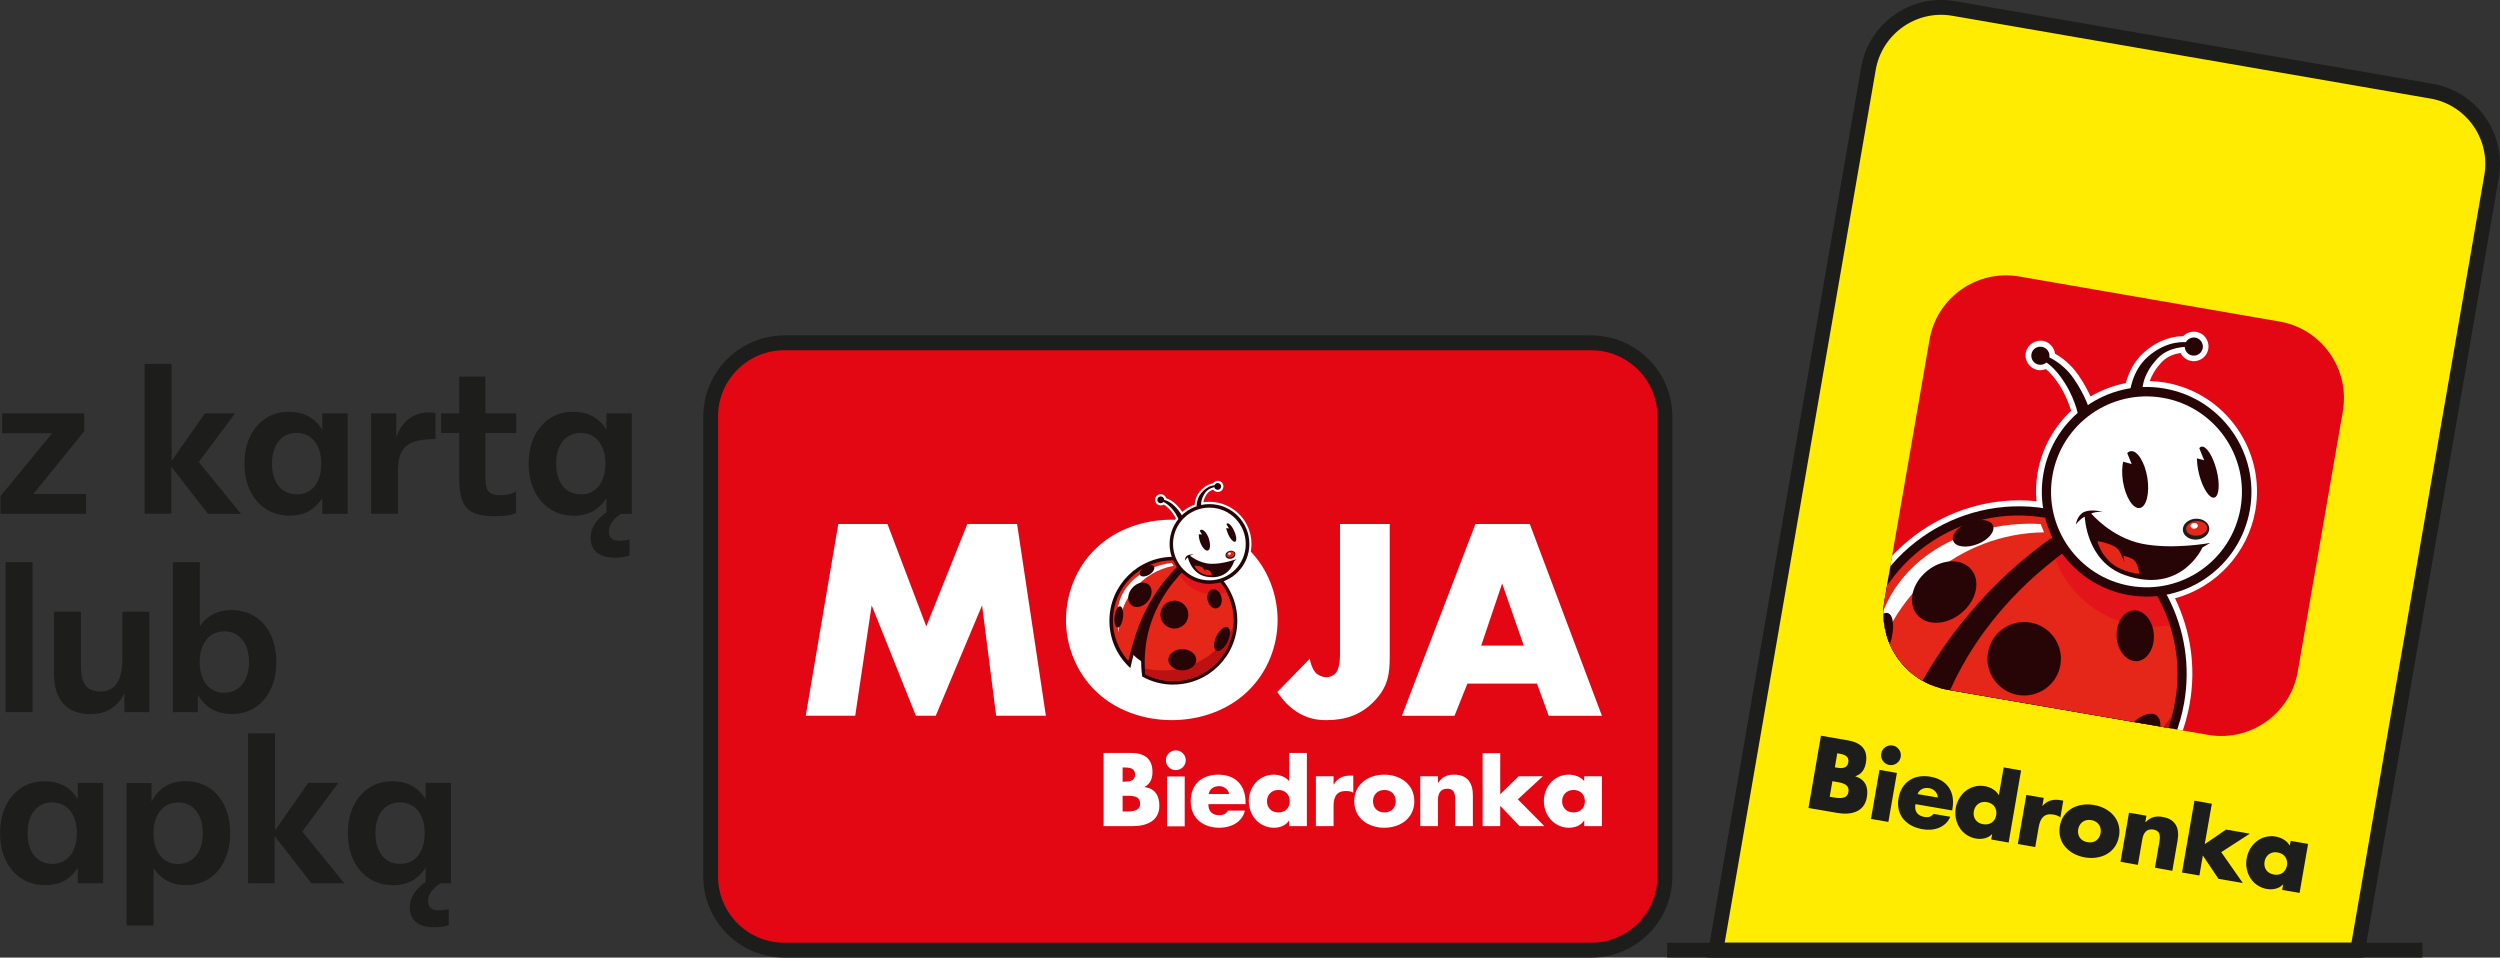 <?xml version="1.0" encoding="UTF-8"?>
<svg id="Warstwa_1" xmlns="http://www.w3.org/2000/svg" xmlns:xlink="http://www.w3.org/1999/xlink" version="1.1" viewBox="0 0 261.31 100.09">
  <rect x="0" y="0" width="261.31" height="100.09" fill="#333333" stroke="none"/>
  <!-- Generator: Adobe Illustrator 29.7.1, SVG Export Plug-In . SVG Version: 2.1.1 Build 8)  -->
  <defs>
    <style>
      .st0 {
        fill: none;
      }

      .st1 {
        fill: #e5271a;
      }

      .st2 {
        fill: #270507;
      }

      .st3 {
        fill: #1d1d1b;
      }

      .st4 {
        fill: #e4151a;
      }

      .st5 {
        fill: #fff;
      }

      .st6 {
        fill: #e30613;
      }

      .st7 {
        fill: #211c1c;
      }

      .st8 {
        fill: #bc1011;
      }

      .st9 {
        fill: #ffec00;
      }

      .st10 {
        clip-path: url(#clippath);
      }
    </style>
    <clipPath id="clippath">
      <path class="st0" d="M201.69,35.51l-4.71,27.22c-.76,4.41,2.2,8.61,6.61,9.37l27.22,4.71c4.41.76,8.61-2.2,9.37-6.61l4.71-27.22c.76-4.41-2.2-8.61-6.61-9.38l-27.21-4.71c-.47-.08-.93-.12-1.39-.12-3.87,0-7.3,2.78-7.98,6.73"/>
    </clipPath>
  </defs>
  <rect class="st0" x="-167.46" y="-496.34" width="595.28" height="841.89"/>
  <rect class="st0" x="-167.46" y="-496.34" width="595.28" height="841.89"/>
  <rect class="st0" x="-167.46" y="-496.34" width="595.28" height="841.89"/>
  <rect class="st0" x="-167.46" y="-496.34" width="595.28" height="841.89"/>
  <rect class="st0" x="-167.46" y="-496.34" width="595.28" height="841.89"/>
  <rect class="st0" x="-167.46" y="-496.34" width="595.28" height="841.89"/>
  <rect class="st0" x="-167.46" y="-496.34" width="595.28" height="841.89"/>
  <rect class="st0" x="-167.46" y="-496.34" width="595.28" height="841.89"/>
  <rect class="st0" x="-167.46" y="-496.34" width="595.28" height="841.89"/>
  <rect class="st0" x="-167.46" y="-496.34" width="595.28" height="841.89"/>
  <rect class="st0" x="-167.46" y="-496.34" width="595.28" height="841.89"/>
  <rect class="st0" x="-167.46" y="-496.34" width="595.28" height="841.89"/>
  <g>
    <path class="st6" d="M166.33,99.32h-84.35c-4.25,0-7.7-3.45-7.7-7.7v-48.08c0-4.25,3.45-7.7,7.7-7.7h84.35c4.25,0,7.7,3.45,7.7,7.7v48.08c0,4.25-3.45,7.7-7.7,7.7"/>
    <path class="st3" d="M81.97,36.61c-3.82,0-6.92,3.11-6.92,6.92v48.08c0,3.82,3.11,6.93,6.92,6.93h84.35c3.82,0,6.92-3.11,6.92-6.93v-48.08c0-3.82-3.11-6.92-6.92-6.92h-84.35ZM166.33,100.09h-84.35c-4.67,0-8.47-3.8-8.47-8.47v-48.08c0-4.67,3.8-8.48,8.47-8.48h84.35c4.67,0,8.47,3.8,8.47,8.48v48.08c0,4.67-3.8,8.47-8.47,8.47"/>
    <polygon class="st5" points="84.22 74.81 87.62 54.77 92.76 54.77 96.82 65.47 101.11 54.77 106.31 54.77 109.32 74.81 104.12 74.81 102.65 63.27 97.81 74.81 95.73 74.81 91.11 63.27 89.39 74.81 84.22 74.81"/>
    <path class="st5" d="M118.42,60.96c-1.08,1.05-1.59,2.52-1.59,3.94,0,1.77.84,3,1.59,3.73.96.93,2.31,1.59,4.06,1.59s3.1-.63,4.03-1.56,1.62-2.31,1.62-3.85-.69-2.95-1.62-3.85c-1.11-1.05-2.64-1.59-4.03-1.59s-2.98.51-4.06,1.59M130.38,72.29c-2.04,1.95-4.93,2.98-7.9,2.98s-5.86-1.02-7.9-2.98c-2.13-2.04-3.16-4.84-3.16-7.48s1.02-5.5,3.16-7.51c2.04-1.96,4.93-2.98,7.9-2.98s5.86,1.02,7.9,2.98c2.13,2.01,3.16,4.84,3.16,7.51s-1.02,5.44-3.16,7.48"/>
    <path class="st5" d="M145.26,54.77v13.8c0,1.86-.15,3.24-1.71,4.81-1.32,1.32-2.89,1.89-4.9,1.89-1.11,0-2.04-.18-3.16-.9-.72-.48-1.41-1.17-1.98-2.04l3.4-3.49c.06.54.36,1.29.72,1.59.27.21.69.36.99.36.33,0,.69-.15.9-.33.45-.42.54-1.41.54-2.02v-13.67h5.2Z"/>
    <path class="st5" d="M159.27,67.48l-2.26-6.49-2.19,6.49h4.45ZM160.65,71.45h-7.27l-1.35,3.37h-5.5l7.69-20.05h5.68l7.54,20.05h-5.56l-1.23-3.37Z"/>
    <path class="st5" d="M127.14,50.83v.04s.01.02.02.03c.01.03.04.06.07.07.03.01.07.01.1,0,.03-.01.06-.04.07-.08.01-.03.01-.07,0-.1-.01-.03-.04-.06-.07-.07-.03-.01-.07-.01-.1,0-.03.01-.06.04-.07.08v.04ZM121.32,52.11s-.01,0-.02,0c-.04,0-.07.02-.09.05-.02.03-.03.06-.02.1,0,.04.02.07.05.09.03.02.06.03.1.02.03,0,.06-.02.08-.05l.03-.04v-.04s0-.02,0-.02c0-.04-.02-.07-.05-.09-.02-.02-.05-.03-.08-.03M119.59,70.57c.93.5,1.99.77,3.05.77,3.56,0,6.46-2.9,6.46-6.46,0-1.42-.45-2.76-1.3-3.89-.02-.02-.03-.04-.05-.06l-.22-.28.29-.11c1.52-.58,2.54-2.06,2.54-3.69,0-2.18-1.77-3.95-3.95-3.95-.27,0-.55.03-.82.09l-.26.06v-.27s-.01-.01-.01-.02c0,.05,0,.1,0,.14v.16s-.15.05-.15.05c-.55.18-1.06.5-1.48.9l-.21.2-.15-.24c-.04-.06-.08-.13-.13-.21.08.14.14.27.19.38l.06.13-.09.11c-.57.7-.88,1.58-.88,2.48,0,.43.07.86.21,1.27l.1.29h-.31c-3.46.1-6.28,2.99-6.28,6.46,0,1.7.65,3.29,1.83,4.5.06-.25.13-.58.24-.97l.1-.38.28.27c.24.23.5.44.77.62l.1.07v.12c0,.63.04,1.13.09,1.45M122.64,71.79c-1.16,0-2.3-.29-3.31-.84l-.16-.09-.02-.18c-.04-.31-.09-.81-.1-1.44-.15-.11-.3-.22-.45-.34-.08.32-.14.57-.18.75l-.14.63-.46-.45c-1.35-1.31-2.09-3.07-2.09-4.95,0-3.61,2.86-6.65,6.43-6.9-.1-.37-.15-.74-.15-1.12,0-.96.32-1.89.9-2.66-.11-.23-.3-.55-.58-.87-.29-.32-.53-.5-.69-.59-.07.04-.14.07-.23.08-.32.05-.62-.17-.67-.49-.02-.15.01-.31.11-.44.09-.13.23-.21.39-.23.15-.02.31.01.44.11.1.08.18.18.21.3.27.1.68.29,1.07.68.27.27.47.54.62.75.38-.33.83-.59,1.29-.76.03-.35.14-.87.51-1.33.53-.66,1.13-.85,1.42-.9.06-.09.14-.16.24-.2.14-.07.3-.07.45-.02.15.05.27.16.33.3.07.14.07.3.02.45-.05.15-.16.27-.31.33-.14.07-.3.07-.45.02-.11-.04-.21-.11-.28-.21-.2.07-.49.21-.66.47-.23.33-.32.63-.35.84.21-.03.42-.04.62-.04,2.43,0,4.4,1.97,4.4,4.4,0,1.71-1.02,3.28-2.56,3.99.85,1.18,1.29,2.57,1.29,4.03,0,3.81-3.1,6.91-6.91,6.91"/>
    <path class="st2" d="M128.2,64.38c0,3.15-2.57,5.69-5.74,5.69s-5.74-2.55-5.74-5.69,2.57-5.69,5.74-5.69,5.74,2.55,5.74,5.69"/>
    <path class="st2" d="M117.98,69.67c-1.3-1.27-2.02-2.97-2.02-4.79,0-3.69,3-6.68,6.68-6.68.55,0,1.1.07,1.63.2l.27.07-.22.17c-.59.46-3.64,2.98-5.22,7.73-.46,1.38-.76,2.62-.9,3.24l-.05.23-.17-.17Z"/>
    <path class="st2" d="M122.64,71.56c-1.12,0-2.23-.28-3.2-.82l-.06-.03v-.07c-.14-.94-.31-3.44.79-6.27,1.29-3.31,3.6-5.34,4.28-5.88l.05-.04.07.02c1.35.4,2.56,1.25,3.41,2.38.88,1.17,1.35,2.56,1.35,4.02,0,3.68-3,6.68-6.68,6.68"/>
    <path class="st1" d="M117.84,68.97c-.49-.57-.86-1.21-1.12-1.91-.26-.7-.39-1.43-.39-2.19,0-1.69.66-3.27,1.85-4.46,1.19-1.19,2.78-1.85,4.46-1.85.3,0,.6.02.9.06l.17.02-.13.11c-1.24,1.1-3.52,3.54-4.83,7.47-.36,1.07-.62,2.06-.77,2.7l-.04.15-.1-.12Z"/>
    <path class="st1" d="M122.64,71.19c-1,0-2-.24-2.88-.69l-.04-.02v-.04c-.11-.9-.23-3.28.8-5.92,1.18-3.02,3.21-4.93,4.03-5.62l.03-.03h.04c1.2.41,2.29,1.19,3.06,2.21.83,1.1,1.27,2.41,1.27,3.8,0,1.69-.66,3.27-1.85,4.46-1.19,1.19-2.78,1.85-4.46,1.85"/>
    <path class="st5" d="M116.92,66.07c0-3.45,2.48-6.32,5.75-6.93l-.19-.3s-3.38.26-5.01,2.98c-.86,1.44-.79,3.07-.56,4.25h0Z"/>
    <path class="st8" d="M121.56,70.08c-.65,0-1.28-.08-1.89-.22.01.23.03.42.05.57v.04s.04.02.04.02c.89.45,1.88.69,2.88.69,1.69,0,3.27-.66,4.46-1.85,1.05-1.05,1.68-2.4,1.82-3.85-1.33,2.72-4.13,4.6-7.37,4.6"/>
    <path class="st4" d="M127.69,61.08c-.77-1.02-1.85-1.8-3.06-2.2h-.04s-.03.01-.03.01c-.3.25-.75.66-1.27,1.22.73,1.22,2.07,2.05,3.59,2.05.48,0,.93-.08,1.36-.23-.16-.3-.34-.59-.55-.86"/>
    <path class="st2" d="M124.21,64.24c0,.81-.66,1.46-1.46,1.46s-1.46-.65-1.46-1.46.65-1.46,1.46-1.46,1.46.66,1.46,1.46"/>
    <path class="st2" d="M125.04,68.96c0,.61-.66,1.11-1.46,1.11s-1.46-.5-1.46-1.11.66-1.11,1.46-1.11,1.46.5,1.46,1.11"/>
    <path class="st2" d="M128.32,65.56c.32.16.32.83,0,1.51-.33.68-.85,1.1-1.18.95-.32-.16-.32-.83,0-1.51.33-.68.85-1.1,1.18-.95"/>
    <path class="st2" d="M119.97,62.87c-.5.59-1.28.76-1.73.37-.45-.39-.41-1.18.09-1.77.5-.59,1.28-.76,1.73-.37.45.39.41,1.18-.09,1.77"/>
    <path class="st2" d="M120.13,60.06c-.4.24-.84.26-.97.04-.13-.22.09-.6.49-.84.4-.24.84-.26.97-.04.13.22-.09.6-.49.84"/>
    <path class="st2" d="M117.38,64.54c-.08.62-.34,1.09-.58,1.06-.24-.03-.38-.55-.3-1.17.08-.62.34-1.09.58-1.06.24.03.38.56.3,1.17"/>
    <path class="st2" d="M127.67,62.42c.13.55-.09,1.06-.49,1.16-.4.09-.82-.27-.95-.82-.13-.55.09-1.06.49-1.16.4-.09.83.27.95.82"/>
    <path class="st2" d="M126.42,61.03c-2.3,0-4.17-1.87-4.17-4.17s1.87-4.17,4.17-4.17,4.17,1.87,4.17,4.17-1.87,4.17-4.17,4.17"/>
    <path class="st2" d="M121.68,52.19c.03.2-.11.38-.3.41-.2.03-.38-.11-.41-.3-.03-.2.11-.38.3-.41.2-.03.38.11.41.3"/>
    <path class="st2" d="M123.25,54.44s-.19-.61-.75-1.26c-.56-.64-1-.75-1-.75l.05-.22s.65.1,1.24.7c.59.6.85,1.15.85,1.15l-.38.38Z"/>
    <path class="st2" d="M125.57,52.98s-.18-.62.38-1.45c.35-.52,1.04-.63,1.04-.63l-.02-.18s-.76,0-1.43.83c-.54.67-.46,1.53-.46,1.54l.49-.12Z"/>
    <path class="st2" d="M127.61,50.69c.08.18,0,.4-.18.48-.18.08-.39,0-.48-.17-.08-.18,0-.39.17-.48.18-.08.39,0,.48.17"/>
    <path class="st5" d="M130.21,56.86c0,2.1-1.7,3.8-3.8,3.8s-3.8-1.7-3.8-3.8,1.7-3.8,3.8-3.8,3.8,1.7,3.8,3.8"/>
    <path class="st2" d="M129.01,55.52c.24.53.28,1.02.1,1.1-.18.08-.52-.28-.75-.81-.24-.53-.28-1.02-.1-1.1.18-.08.52.28.75.81"/>
    <path class="st2" d="M126.35,56.3c.2.6.16,1.16-.09,1.24-.26.09-.63-.33-.83-.92-.2-.6-.16-1.15.09-1.24.26-.09.63.33.84.92"/>
    <path class="st5" d="M125.06,55.82l.58.05s-.34-.53-.34-.54c0,0-.24.49-.24.49"/>
    <path class="st5" d="M127.88,55.18l.58.05s-.34-.53-.34-.54c0-.01-.24.49-.24.49"/>
    <path class="st7" d="M129.12,57.85c.06.22-.12.46-.41.54-.28.07-.56-.05-.61-.27-.06-.22.12-.46.41-.54.28-.07.56.05.62.27"/>
    <path class="st1" d="M129.03,57.85c.04.16-.11.33-.33.39-.23.06-.44-.02-.48-.18s.11-.33.33-.39c.22-.06.44.02.48.18"/>
    <path class="st5" d="M128.66,57.83c.02.06-.04.13-.12.15-.08.02-.16-.01-.17-.07-.01-.06.04-.13.12-.15.08-.02.16.01.17.07"/>
    <path class="st2" d="M124.01,58.4c.08-.1.15-.14.15-.14,0,0,.36,1.74,1.96,2.02,2.37.41,2.87-1.61,2.87-1.61l.27-.23s-1.43.53-2.68.49c-1.24-.04-2.19-.84-2.19-.84,0,0,.05-.04.15-.08.11-.04.28-.06.28-.06,0,0-.45-.04-.72.12-.27.17-.25.55-.25.55,0,0,.07-.13.15-.22"/>
    <path class="st1" d="M124.83,59.13s.72-.03.93.26c.21.29.27.4.27.4,0,0-.1-.26-.09-.26s.38,0,.54.18.21.42.21.42c0,0-.69.06-1.17-.24-.53-.33-.68-.76-.68-.76"/>
    <path class="st5" d="M117.34,84.82h.25c.59,0,1.58.03,1.58-.81,0-.92-.99-.83-1.63-.83h-.2v1.65ZM117.34,81.7h.22c.53,0,1.08-.09,1.08-.74,0-.7-.62-.74-1.16-.74h-.14v1.48ZM115.35,86.35v-7.65h2.84c1.36,0,2.27.53,2.27,1.99,0,.69-.22,1.25-.84,1.56v.02c1.1.14,1.56.88,1.56,1.95,0,1.61-1.37,2.13-2.77,2.13h-3.07Z"/>
    <path class="st5" d="M123.83,86.37h-1.85v-5.21h1.85v5.21ZM123.94,79.46c0,.57-.47,1.04-1.04,1.04s-1.04-.47-1.04-1.04.47-1.03,1.04-1.03,1.04.47,1.04,1.03"/>
    <path class="st5" d="M128.47,82.99c-.09-.5-.55-.82-1.04-.82-.54,0-.99.28-1.1.82h2.14ZM130.19,84.05h-3.89c0,.75.4,1.16,1.16,1.16.4,0,.68-.13.88-.48h1.78c-.14.61-.51,1.06-.98,1.35-.48.29-1.07.44-1.66.44-1.73,0-3.02-.97-3.02-2.77s1.19-2.78,2.88-2.78c1.81,0,2.85,1.12,2.85,2.89v.19Z"/>
    <path class="st5" d="M132.43,83.75c0,.66.44,1.17,1.19,1.17s1.19-.51,1.19-1.17-.44-1.18-1.19-1.18-1.19.54-1.19,1.18M134.75,85.77h-.02c-.32.52-.96.75-1.57.75-1.54,0-2.63-1.29-2.63-2.78s1.07-2.77,2.61-2.77c.6,0,1.23.22,1.61.68v-2.95h1.85v7.65h-1.85v-.58Z"/>
    <path class="st5" d="M139.4,81.99h.02c.35-.64.96-.92,1.68-.92h.35v1.78c-.25-.14-.5-.17-.78-.17-1.02,0-1.28.68-1.28,1.57v2.1h-1.85v-5.21h1.85v.85Z"/>
    <path class="st5" d="M143.51,83.75c0,.66.44,1.17,1.19,1.17s1.19-.51,1.19-1.17-.44-1.18-1.19-1.18-1.19.54-1.19,1.18M147.83,83.75c0,1.77-1.46,2.77-3.14,2.77s-3.14-.99-3.14-2.77,1.46-2.78,3.14-2.78,3.14,1.01,3.14,2.78"/>
    <path class="st5" d="M150.31,81.81h.02c.43-.63.94-.84,1.66-.84,1.4,0,1.96.88,1.96,2.16v3.22h-1.85v-2.54c0-.5.08-1.37-.83-1.37-.75,0-.97.56-.97,1.21v2.7h-1.85v-5.21h1.85v.67Z"/>
    <polygon class="st5" points="156.81 83.02 158.73 81.14 161.26 81.14 158.65 83.55 161.42 86.35 158.83 86.35 156.81 84.23 156.81 86.35 154.97 86.35 154.97 78.73 156.81 78.73 156.81 83.02"/>
    <path class="st5" d="M163.28,83.75c0,.66.44,1.17,1.19,1.17s1.19-.51,1.19-1.17-.44-1.18-1.19-1.18-1.19.54-1.19,1.18M167.44,86.35h-1.85v-.58h-.02c-.33.52-.96.75-1.57.75-1.54,0-2.63-1.29-2.63-2.78s1.07-2.77,2.61-2.77c.6,0,1.23.22,1.61.68v-.51h1.85v5.21Z"/>
    <polygon class="st3" points=".06 53.71 .06 51.84 6.62 43.86 6.8 45.29 .23 45.29 .23 43.21 8.8 43.21 8.8 45.08 2.32 53.07 2.1 51.63 9 51.63 9 53.71 .06 53.71"/>
    <path class="st3" d="M21.74,53.71l-3.86-4.96-.1-.35,3.63-5.19h3.15l-4.15,5.58-.14-1.12,4.92,6.04h-3.44ZM15.12,53.71v-15.68h2.82v10.43l-.04.12v5.12h-2.78Z"/>
    <path class="st3" d="M33.69,53.71v-4.65l.31-.64-.31-1.45v-3.76h2.65v10.5h-2.65ZM31.01,51.68c.51,0,.96-.13,1.35-.38.39-.26.69-.62.9-1.11.21-.48.32-1.06.32-1.72,0-.51-.06-.97-.19-1.36-.12-.39-.3-.73-.53-1.01-.23-.28-.5-.49-.81-.63-.31-.14-.66-.22-1.05-.22-.51,0-.96.13-1.35.38-.39.26-.69.62-.9,1.1-.21.48-.32,1.05-.32,1.73s.11,1.24.32,1.72c.21.49.51.86.9,1.11.39.26.84.38,1.35.38M30.26,53.9c-.69,0-1.33-.13-1.9-.38-.57-.26-1.07-.63-1.49-1.11-.42-.48-.75-1.06-.98-1.73-.23-.67-.34-1.41-.34-2.21,0-1.09.2-2.05.59-2.85.39-.81.94-1.44,1.64-1.9s1.51-.68,2.44-.68c.71,0,1.32.13,1.86.39.53.26.98.64,1.35,1.12.37.48.64,1.06.83,1.72.19.66.28,1.4.28,2.2,0,1.07-.16,2.01-.49,2.83-.32.82-.8,1.46-1.44,1.92s-1.42.68-2.34.68"/>
    <path class="st3" d="M38.79,53.71v-10.5h2.63v4.94h-.46c.07-1.07.26-1.97.57-2.73.31-.75.75-1.33,1.31-1.72.56-.39,1.23-.59,2.02-.59.1,0,.21,0,.33.01.12,0,.24.02.33.05v2.72c-.62,0-1.18.05-1.67.13-.49.09-.9.25-1.23.48-.33.23-.58.55-.76.97-.17.42-.26.96-.26,1.63v4.6h-2.82Z"/>
    <path class="st3" d="M51.67,53.96c-.68,0-1.25-.06-1.71-.19-.46-.12-.84-.33-1.13-.63-.29-.3-.5-.7-.63-1.21-.13-.51-.2-1.15-.2-1.91v-10.66h2.74v10.56c0,.51.05.9.15,1.16.1.26.28.44.52.54.24.1.56.14.94.14.26,0,.54-.03.82-.09.28-.06.54-.17.76-.32v2.28c-.14.07-.34.13-.6.19-.26.05-.54.09-.84.11-.3.02-.57.03-.82.03M46.11,43.21h7.84v2.05h-7.84v-2.05Z"/>
    <path class="st3" d="M63.39,53.71v-4.65l.31-.64-.31-1.45v-3.76h2.65v10.5h-2.65ZM64.26,58.29c-.54,0-1-.08-1.38-.24-.38-.16-.67-.39-.86-.71-.19-.31-.29-.68-.29-1.11,0-.37.07-.72.22-1.05.15-.33.34-.62.59-.9.25-.28.54-.52.87-.73.33-.21.69-.37,1.08-.5l.73.5c-.29.14-.56.31-.8.53-.24.21-.43.44-.57.69-.14.25-.21.51-.21.79,0,.33.1.57.29.73.19.15.46.23.79.23.17,0,.34,0,.53-.03.19-.02.37-.06.55-.11v1.68c-.19.08-.43.14-.72.18-.29.03-.56.05-.81.05M60.71,51.68c.51,0,.96-.13,1.35-.38.39-.26.69-.62.9-1.11.21-.48.32-1.06.32-1.72,0-.51-.06-.97-.19-1.36-.12-.39-.3-.73-.53-1.01-.23-.28-.5-.49-.81-.63-.31-.14-.66-.22-1.05-.22-.51,0-.96.13-1.35.38-.39.26-.69.62-.9,1.1-.21.48-.32,1.05-.32,1.73s.11,1.24.32,1.72c.21.49.51.86.9,1.11.39.26.84.38,1.35.38M59.97,53.9c-.69,0-1.33-.13-1.9-.38-.57-.26-1.07-.63-1.49-1.11-.42-.48-.75-1.06-.98-1.73-.23-.67-.34-1.41-.34-2.21,0-1.09.2-2.05.59-2.85.39-.81.94-1.44,1.64-1.9s1.51-.68,2.44-.68c.71,0,1.32.13,1.86.39.53.26.98.64,1.35,1.12.37.48.64,1.06.83,1.72.19.66.28,1.4.28,2.2,0,1.07-.16,2.01-.49,2.83-.32.82-.8,1.46-1.44,1.92s-1.42.68-2.34.68"/>
    <rect class="st3" x=".58" y="58.76" width="2.82" height="15.68"/>
    <path class="st3" d="M9.46,74.65c-.6,0-1.13-.09-1.61-.27s-.88-.45-1.2-.8c-.32-.35-.57-.79-.75-1.32-.17-.53-.26-1.14-.26-1.85v-6.47h2.82v5.72c0,.51.05.94.15,1.28.1.34.24.61.41.8.18.19.4.33.65.42.26.08.55.12.88.12.41,0,.79-.11,1.13-.32.34-.21.61-.57.81-1.06.2-.49.3-1.15.3-1.98v-4.98h2.82v10.5h-2.61v-4.77l.56-.04c0,1.05-.17,1.95-.5,2.7-.33.75-.81,1.32-1.42,1.72-.62.4-1.35.6-2.19.6"/>
    <path class="st3" d="M23.46,72.41c.51,0,.96-.13,1.34-.38.38-.26.68-.62.9-1.11.22-.48.33-1.06.33-1.72s-.11-1.26-.33-1.73c-.22-.48-.52-.84-.9-1.1-.38-.26-.83-.38-1.34-.38s-.96.13-1.35.38c-.39.26-.69.62-.91,1.1-.22.48-.33,1.05-.33,1.73,0,.5.06.95.19,1.35.12.4.3.74.53,1.02.23.28.5.49.82.63.32.15.67.22,1.06.22M24.21,74.63c-.69,0-1.31-.13-1.85-.39-.54-.26-.99-.64-1.35-1.12-.36-.48-.63-1.06-.82-1.72-.19-.66-.28-1.4-.28-2.2,0-1.08.17-2.03.5-2.84.33-.82.82-1.45,1.46-1.91.64-.46,1.43-.68,2.35-.68.69,0,1.32.13,1.9.38.57.26,1.07.62,1.48,1.11.41.48.73,1.06.95,1.72.22.66.33,1.4.33,2.22,0,1.08-.2,2.03-.59,2.85-.39.82-.94,1.46-1.64,1.91-.7.45-1.52.67-2.46.67M18.07,74.44v-15.68h2.82v8.77l-.52,1.58.31,1.89v3.44h-2.61Z"/>
    <path class="st3" d="M8.13,92.33v-4.65l.31-.64-.31-1.45v-3.76h2.65v10.5h-2.65ZM5.46,90.3c.51,0,.96-.13,1.35-.38.39-.26.69-.62.9-1.11.21-.48.32-1.06.32-1.72,0-.51-.06-.97-.19-1.36-.12-.4-.3-.73-.53-1.01s-.5-.49-.81-.63c-.31-.14-.66-.22-1.05-.22-.51,0-.96.13-1.35.38-.39.26-.69.62-.9,1.1-.21.48-.32,1.05-.32,1.73s.11,1.24.32,1.72c.21.49.51.86.9,1.11.39.26.84.38,1.35.38M4.71,92.52c-.69,0-1.33-.13-1.9-.38-.57-.26-1.07-.63-1.49-1.11-.42-.48-.75-1.06-.97-1.73-.23-.67-.34-1.41-.34-2.21,0-1.09.2-2.04.59-2.85.39-.81.94-1.44,1.64-1.9.7-.46,1.51-.68,2.44-.68.71,0,1.32.13,1.86.39.53.26.98.64,1.35,1.12.37.48.64,1.06.83,1.72.19.66.28,1.4.28,2.2,0,1.07-.16,2.01-.49,2.83-.32.82-.8,1.46-1.44,1.92-.64.46-1.42.68-2.34.68"/>
    <path class="st3" d="M18.63,90.3c.51,0,.96-.13,1.34-.38.38-.26.68-.62.9-1.11.22-.48.33-1.06.33-1.72s-.11-1.26-.33-1.73c-.22-.48-.52-.84-.9-1.1-.38-.26-.83-.38-1.34-.38s-.96.13-1.35.38c-.39.26-.69.62-.91,1.1-.22.48-.33,1.05-.33,1.73,0,.5.06.95.19,1.35.12.4.3.74.53,1.02.23.28.5.49.82.63.32.15.67.22,1.06.22M19.46,92.52c-.95,0-1.75-.24-2.4-.71-.64-.47-1.12-1.12-1.43-1.94-.31-.82-.47-1.75-.47-2.79s.16-2.02.48-2.84c.32-.82.79-1.45,1.42-1.91.63-.45,1.41-.68,2.34-.68.69,0,1.32.13,1.9.39.57.25,1.07.62,1.48,1.11.41.48.73,1.06.95,1.72.22.66.33,1.4.33,2.22,0,1.08-.2,2.03-.59,2.85-.39.82-.94,1.46-1.63,1.91-.69.45-1.49.67-2.39.67M13.23,96.75v-14.91h2.61v3.46l-.23,1.76.44,1.82v7.86h-2.82Z"/>
    <path class="st3" d="M32.55,92.33l-3.86-4.96-.1-.35,3.63-5.19h3.15l-4.15,5.58-.14-1.12,4.92,6.04h-3.44ZM25.93,92.33v-15.68h2.82v10.43l-.04.12v5.12h-2.78Z"/>
    <path class="st3" d="M44.49,92.33v-4.65l.31-.64-.31-1.45v-3.76h2.65v10.5h-2.65ZM45.36,96.92c-.54,0-1-.08-1.38-.24-.38-.16-.67-.39-.86-.71-.19-.31-.29-.68-.29-1.11,0-.37.07-.72.22-1.05.15-.33.34-.62.59-.9.25-.28.54-.52.87-.73.33-.21.69-.37,1.08-.5l.73.5c-.29.14-.56.31-.8.53-.24.21-.43.44-.57.69-.14.25-.21.51-.21.79,0,.33.1.57.29.73.19.15.46.23.79.23.17,0,.34,0,.53-.03.19-.02.37-.06.55-.11v1.68c-.19.08-.43.14-.72.18-.29.03-.56.05-.81.05M41.82,90.3c.51,0,.96-.13,1.35-.38.39-.26.69-.62.9-1.11.21-.48.32-1.06.32-1.72,0-.51-.06-.97-.19-1.36-.12-.4-.3-.73-.53-1.01s-.5-.49-.81-.63c-.31-.14-.66-.22-1.05-.22-.51,0-.96.13-1.35.38-.39.26-.69.62-.9,1.1-.21.48-.32,1.05-.32,1.73s.11,1.24.32,1.72c.21.49.51.86.9,1.11.39.26.84.38,1.35.38M41.07,92.52c-.69,0-1.33-.13-1.9-.38-.57-.26-1.07-.63-1.49-1.11-.42-.48-.75-1.06-.98-1.73-.23-.67-.34-1.41-.34-2.21,0-1.09.2-2.04.59-2.85.39-.81.94-1.44,1.64-1.9.7-.46,1.51-.68,2.44-.68.71,0,1.32.13,1.86.39.53.26.98.64,1.35,1.12.37.48.64,1.06.83,1.72.19.66.28,1.4.28,2.2,0,1.07-.16,2.01-.49,2.83-.32.82-.8,1.46-1.44,1.92s-1.42.68-2.34.68"/>
    <path class="st9" d="M246.42,99.32l14-80.89c.72-4.19-2.08-8.17-6.27-8.9L204.2.89c-4.19-.73-8.17,2.08-8.9,6.27l-15.95,92.16h67.07Z"/>
    <path class="st3" d="M180.28,98.54h65.5l13.89-80.24c.65-3.76-1.88-7.35-5.64-8L204.07,1.65c-3.77-.65-7.35,1.88-8.01,5.64l-15.79,91.25ZM247.08,100.09h-68.64l.15-.91,15.95-92.16c.8-4.6,5.2-7.7,9.79-6.9l49.95,8.64c4.61.8,7.7,5.19,6.91,9.8l-14.11,81.53Z"/>
    <path class="st6" d="M230.8,76.81l-27.22-4.71c-4.41-.76-7.37-4.96-6.61-9.38l4.71-27.21c.76-4.41,4.96-7.37,9.38-6.61l27.21,4.71c4.41.76,7.37,4.96,6.61,9.38l-4.71,27.21c-.76,4.41-4.96,7.37-9.38,6.61"/>
    <g class="st10">
      <path class="st5" d="M228.96,36.15v.09s0,.06.02.08c.02.09.08.16.16.21.08.05.17.06.26.03.09-.02.17-.08.21-.16.05-.08.06-.17.03-.26-.02-.09-.08-.16-.16-.21-.08-.05-.17-.06-.26-.03-.09.02-.17.08-.21.17l-.05.08ZM213.33,36.84s-.04,0-.05,0c-.09,0-.18.03-.25.1-.07.06-.11.15-.11.24,0,.09.03.18.1.25.07.07.15.1.24.11.09,0,.17-.03.24-.09l.09-.08.02-.11s0-.04,0-.06c0-.09-.03-.18-.1-.25-.05-.05-.12-.09-.19-.1M200.59,83.81c2.19,1.71,4.79,2.87,7.55,3.35,9.21,1.59,17.99-4.6,19.58-13.81.63-3.66.07-7.33-1.62-10.63-.03-.06-.06-.12-.1-.18l-.44-.81.8-.16c4.19-.82,7.5-4.2,8.22-8.4.97-5.63-2.81-11-8.44-11.97-.71-.12-1.44-.17-2.16-.14l-.71.03.09-.71s0-.03,0-.05c-.04.14-.06.26-.09.37l-.08.41-.41.06c-1.49.23-2.95.81-4.22,1.66l-.62.42-.27-.7c-.07-.17-.15-.38-.25-.6.15.41.25.77.32,1.07l.09.35-.27.24c-1.78,1.56-2.99,3.7-3.39,6.02-.19,1.11-.2,2.25-.02,3.37l.13.8-.8-.12c-9-1.32-17.59,4.91-19.14,13.88-.76,4.39.2,8.8,2.72,12.46.26-.61.61-1.43,1.04-2.4l.42-.93.61.83c.51.7,1.09,1.35,1.72,1.95l.23.22-.05.32c-.29,1.63-.39,2.94-.43,3.79M207.93,88.33c-2.99-.52-5.83-1.79-8.19-3.67l-.38-.3.02-.48c.03-.83.12-2.13.4-3.77-.35-.35-.69-.71-1-1.09-.34.78-.61,1.42-.8,1.87l-.65,1.57-1-1.38c-2.9-4-4.03-8.88-3.19-13.74,1.62-9.34,10.37-15.91,19.72-14.95-.09-.99-.05-1.99.12-2.98.43-2.48,1.67-4.76,3.5-6.47-.19-.66-.52-1.54-1.11-2.51-.59-.97-1.14-1.53-1.52-1.85-.2.08-.41.12-.62.12-.85-.02-1.53-.73-1.51-1.58,0-.41.18-.8.48-1.08.3-.29.69-.44,1.1-.43.41,0,.8.18,1.08.48.23.24.38.55.42.88.66.37,1.63,1.06,2.45,2.25.57.83.98,1.6,1.26,2.22,1.14-.67,2.4-1.15,3.69-1.4.23-.88.75-2.2,1.9-3.21,1.67-1.48,3.3-1.69,4.09-1.69.19-.2.43-.35.71-.42.4-.11.82-.05,1.17.15.36.2.61.54.72.94.11.4.05.81-.15,1.17-.2.36-.54.61-.94.72-.4.11-.81.06-1.17-.15-.27-.16-.48-.38-.62-.66-.54.09-1.35.32-1.92.92-.73.76-1.1,1.48-1.29,2.02.55.02,1.1.07,1.63.16,6.28,1.09,10.5,7.08,9.41,13.36-.76,4.42-4.1,8.03-8.4,9.19,1.66,3.43,2.2,7.22,1.54,10.99-1.71,9.86-11.11,16.49-20.97,14.78"/>
      <path class="st2" d="M225.62,71.67c-1.41,8.13-9.19,13.58-17.38,12.16-8.19-1.42-13.69-9.16-12.28-17.29,1.41-8.13,9.19-13.58,17.38-12.16,8.19,1.42,13.69,9.16,12.28,17.29"/>
      <path class="st2" d="M196.82,80.75c-2.8-3.87-3.9-8.58-3.08-13.28,1.65-9.53,10.75-15.94,20.28-14.29,1.42.25,2.81.67,4.13,1.25l.66.29-.64.34c-1.74.92-10.75,6.09-16.96,17.64-1.8,3.35-3.14,6.44-3.78,7.99l-.24.58-.37-.51Z"/>
      <path class="st2" d="M208.03,87.74c-2.9-.5-5.63-1.73-7.92-3.54l-.14-.11v-.18c.1-2.49.76-9.02,4.89-15.85,4.83-7.98,11.7-12.19,13.69-13.29l.16-.09.16.08c3.3,1.65,6.05,4.38,7.75,7.68,1.75,3.41,2.33,7.21,1.68,11-1.65,9.53-10.75,15.94-20.28,14.29"/>
      <path class="st1" d="M196.76,78.9c-1.01-1.69-1.69-3.52-2.05-5.43-.35-1.92-.36-3.88-.02-5.84.75-4.36,3.16-8.17,6.78-10.72,3.62-2.55,8.01-3.54,12.37-2.78.77.13,1.55.32,2.29.57l.43.14-.38.24c-3.7,2.29-10.68,7.57-15.84,17.16-1.4,2.6-2.52,5.05-3.21,6.65l-.16.37-.21-.35Z"/>
      <path class="st1" d="M208.2,86.79c-2.59-.45-5.06-1.51-7.14-3.09l-.09-.07v-.11c.14-2.38.88-8.59,4.73-14.95,4.4-7.28,10.52-11.32,12.94-12.72l.1-.06.1.05c2.94,1.57,5.4,4.08,6.93,7.05,1.66,3.22,2.2,6.81,1.59,10.39-.76,4.36-3.16,8.17-6.78,10.72-3.62,2.55-8.01,3.54-12.37,2.78"/>
      <path class="st5" d="M195.68,70.99c1.54-8.92,9.24-15.24,17.97-15.35l-.35-.86s-8.85-.85-14.28,5.48c-2.86,3.33-3.42,7.58-3.35,10.73,0,0,0,0,0,0"/>
      <path class="st8" d="M205.89,83.44c-1.68-.29-3.28-.77-4.78-1.41-.07.6-.11,1.1-.13,1.5v.11s.08.07.08.07c2.09,1.57,4.56,2.64,7.14,3.09,4.36.75,8.76-.23,12.37-2.79,3.18-2.24,5.42-5.45,6.43-9.15-4.67,6.44-12.75,10.04-21.12,8.59"/>
      <path class="st4" d="M225.77,62.89c-1.53-2.97-3.99-5.47-6.93-7.05l-.1-.05-.1.06c-.88.51-2.24,1.36-3.83,2.59,1.33,3.49,4.42,6.22,8.37,6.91,1.23.21,2.44.21,3.61.02-.27-.84-.62-1.67-1.03-2.47"/>
      <path class="st2" d="M215.36,69.51c-.36,2.09-2.35,3.49-4.44,3.13-2.09-.36-3.49-2.35-3.13-4.44.36-2.09,2.35-3.49,4.44-3.13,2.09.36,3.49,2.35,3.13,4.44"/>
      <path class="st2" d="M225.39,74.76c.77.55.46,2.29-.68,3.9-1.14,1.61-2.69,2.47-3.46,1.92-.77-.55-.47-2.29.68-3.9,1.14-1.61,2.69-2.47,3.46-1.92"/>
      <path class="st2" d="M205.02,64.07c-1.57,1.3-3.65,1.38-4.65.17-1-1.2-.54-3.24,1.03-4.54,1.57-1.3,3.65-1.38,4.65-.17,1,1.21.54,3.24-1.03,4.54"/>
      <path class="st2" d="M206.68,56.88c-1.15.44-2.28.29-2.52-.34s.49-1.5,1.64-1.94c1.15-.44,2.28-.29,2.52.34.24.63-.49,1.5-1.64,1.94"/>
      <path class="st2" d="M197.58,67.23c-.48,1.56-1.36,2.67-1.98,2.49-.61-.19-.73-1.6-.25-3.16.48-1.56,1.36-2.67,1.98-2.48.61.19.73,1.6.25,3.16"/>
      <path class="st2" d="M225.13,66.34c.08,1.47-.72,2.71-1.79,2.77-1.07.06-2.01-1.08-2.1-2.54-.08-1.47.71-2.71,1.79-2.77,1.07-.06,2.01,1.08,2.1,2.54"/>
      <path class="st2" d="M222.51,62.2c-5.95-1.03-9.96-6.71-8.93-12.66,1.03-5.95,6.71-9.96,12.66-8.93,5.95,1.03,9.96,6.71,8.93,12.66-1.03,5.95-6.71,9.96-12.66,8.93"/>
      <path class="st2" d="M214.22,37.2c-.01.52-.44.94-.97.93-.52-.01-.94-.44-.93-.97.01-.52.44-.94.97-.92.52.01.94.44.93.97"/>
      <path class="st2" d="M217.28,43.73s-.21-1.67-1.39-3.59c-1.17-1.92-2.25-2.4-2.25-2.4l.23-.53s1.64.56,2.89,2.37c1.25,1.81,1.68,3.35,1.68,3.35l-1.16.81Z"/>
      <path class="st2" d="M223.93,41s-.19-1.69,1.63-3.58c1.15-1.2,2.97-1.16,2.97-1.16l.03-.48s-1.98-.32-4.06,1.51c-1.7,1.5-1.88,3.76-1.88,3.79l1.31-.09Z"/>
      <path class="st2" d="M230.22,35.98c.14.5-.16,1.02-.67,1.16-.5.14-1.02-.16-1.16-.67-.14-.5.16-1.02.67-1.16.5-.14,1.02.16,1.16.67"/>
      <path class="st5" d="M234.19,53.11c-.94,5.43-6.1,9.07-11.53,8.13-5.43-.94-9.07-6.1-8.13-11.53.94-5.43,6.1-9.07,11.53-8.13,5.43.94,9.07,6.1,8.13,11.53"/>
      <path class="st2" d="M231.68,49.12c.38,1.47.27,2.76-.23,2.89-.5.13-1.21-.96-1.59-2.43-.37-1.47-.27-2.76.23-2.89.5-.13,1.21.96,1.59,2.43"/>
      <path class="st2" d="M224.45,49.93c.26,1.64-.1,3.06-.8,3.17s-1.48-1.13-1.75-2.77c-.26-1.64.1-3.06.8-3.17.7-.11,1.48,1.13,1.75,2.77"/>
      <path class="st5" d="M221.33,48.11l1.48.39s-.63-1.53-.63-1.55c0-.02-.86,1.17-.86,1.17"/>
      <path class="st5" d="M228.91,47.72l1.48.39s-.63-1.53-.63-1.55c0-.02-.86,1.17-.86,1.17"/>
      <path class="st7" d="M230.92,55.19c.05.6-.53,1.14-1.29,1.21-.76.06-1.42-.38-1.47-.98-.05-.6.53-1.14,1.29-1.2.76-.06,1.42.38,1.47.98"/>
      <path class="st1" d="M230.7,55.14c.03.42-.43.8-1.04.85-.61.05-1.13-.25-1.16-.67-.03-.42.43-.8,1.04-.85.61-.05,1.13.25,1.16.67"/>
      <path class="st5" d="M229.73,54.93c.01.17-.15.31-.36.33-.21.02-.4-.1-.41-.27-.01-.17.15-.31.36-.33.21-.02.4.1.41.27"/>
      <path class="st2" d="M217.46,54.3c.25-.22.45-.29.45-.29,0,0,.14,4.67,4.16,6.09,5.95,2.11,8.14-2.88,8.14-2.88l.81-.47s-3.94.73-7.14.08c-3.2-.65-5.29-3.15-5.29-3.15,0,0,.14-.08.44-.14.3-.06.75-.04.75-.04,0,0-1.15-.32-1.91,0-.76.32-.89,1.31-.89,1.31,0,0,.23-.3.49-.51"/>
      <path class="st1" d="M219.25,56.57s1.88.24,2.3,1.08c.42.84.51,1.15.51,1.15,0,0-.14-.71-.12-.71s.99.16,1.31.7c.32.54.35,1.19.35,1.19,0,0-1.82-.16-2.93-1.14-1.23-1.08-1.43-2.27-1.43-2.27"/>
    </g>
    <path class="st3" d="M191.25,83.28l.25.04c.58.1,1.55.3,1.7-.53.16-.91-.83-.99-1.47-1.1l-.2-.04-.28,1.62ZM191.78,80.2l.22.04c.52.09,1.08.09,1.19-.55.12-.69-.48-.84-1.01-.93l-.14-.03-.25,1.46ZM189.03,84.44l1.3-7.54,2.8.48c1.34.23,2.15.91,1.9,2.35-.12.68-.43,1.19-1.1,1.4v.02c1.05.33,1.39,1.14,1.2,2.19-.27,1.58-1.71,1.87-3.09,1.63l-3.02-.52Z"/>
    <path class="st3" d="M197.38,85.91l-1.82-.31.89-5.13,1.82.32-.89,5.13ZM198.67,79.12c-.1.56-.64.94-1.2.84-.56-.1-.94-.64-.84-1.2.1-.56.64-.94,1.2-.84.56.1.94.64.84,1.2"/>
    <path class="st3" d="M202.54,83.37c0-.51-.4-.9-.89-.99-.53-.09-1.02.11-1.22.62l2.11.36ZM204.04,84.71l-3.83-.66c-.13.74.19,1.21.94,1.34.39.07.69-.01.95-.32l1.75.3c-.24.58-.68.95-1.2,1.16-.52.21-1.12.25-1.71.14-1.7-.29-2.8-1.47-2.5-3.24.3-1.71,1.64-2.54,3.32-2.25,1.78.31,2.62,1.59,2.32,3.34l-.03.19Z"/>
    <path class="st3" d="M206.31,84.8c-.11.65.23,1.22.97,1.35.74.13,1.26-.3,1.37-.95.11-.63-.23-1.24-.97-1.36-.74-.13-1.26.33-1.37.96M208.24,87.18h-.02c-.41.45-1.08.57-1.68.47-1.52-.26-2.37-1.72-2.12-3.19.26-1.47,1.52-2.55,3.04-2.29.59.1,1.17.43,1.47.95l.5-2.91,1.82.32-1.3,7.54-1.82-.32.1-.57Z"/>
    <path class="st3" d="M213.47,84.25h.02c.46-.57,1.11-.74,1.82-.62l.35.06-.3,1.75c-.23-.18-.46-.25-.74-.3-1.01-.17-1.38.45-1.53,1.33l-.36,2.07-1.82-.32.89-5.13,1.82.31-.14.84Z"/>
    <path class="st3" d="M217.22,86.68c-.11.65.23,1.22.97,1.35.74.13,1.26-.3,1.37-.95.11-.63-.23-1.24-.97-1.36-.74-.13-1.26.33-1.37.96M221.48,87.42c-.3,1.74-1.91,2.48-3.56,2.2-1.64-.28-2.92-1.51-2.62-3.27.3-1.75,1.91-2.49,3.57-2.21,1.65.29,2.92,1.52,2.62,3.27"/>
    <path class="st3" d="M224.25,85.93h.02c.53-.54,1.07-.67,1.78-.54,1.38.24,1.78,1.2,1.56,2.46l-.55,3.17-1.82-.32.43-2.5c.08-.49.31-1.34-.59-1.49-.74-.13-1.05.39-1.16,1.03l-.46,2.66-1.82-.32.89-5.13,1.82.31-.11.66Z"/>
    <polygon class="st3" points="230.45 88.23 232.67 86.71 235.16 87.14 232.17 89.07 234.43 92.3 231.88 91.86 230.25 89.42 229.89 91.51 228.07 91.2 229.37 83.69 231.19 84.01 230.45 88.23"/>
    <path class="st3" d="M236.7,90.06c-.11.65.23,1.22.97,1.35.74.13,1.26-.3,1.37-.95.11-.63-.23-1.23-.97-1.36-.74-.13-1.26.33-1.37.96M240.36,93.33l-1.82-.31.1-.57h-.02c-.41.45-1.08.57-1.68.47-1.52-.26-2.37-1.72-2.11-3.19.25-1.47,1.52-2.55,3.04-2.29.59.1,1.17.43,1.47.95l.09-.5,1.82.32-.89,5.13Z"/>
    <rect class="st3" x="174.26" y="98.54" width="78.94" height="1.55"/>
  </g>
  <rect class="st0" x="-167.46" y="-496.34" width="595.28" height="841.89"/>
  <rect class="st0" x="-167.46" y="-496.34" width="595.28" height="841.89"/>
</svg>